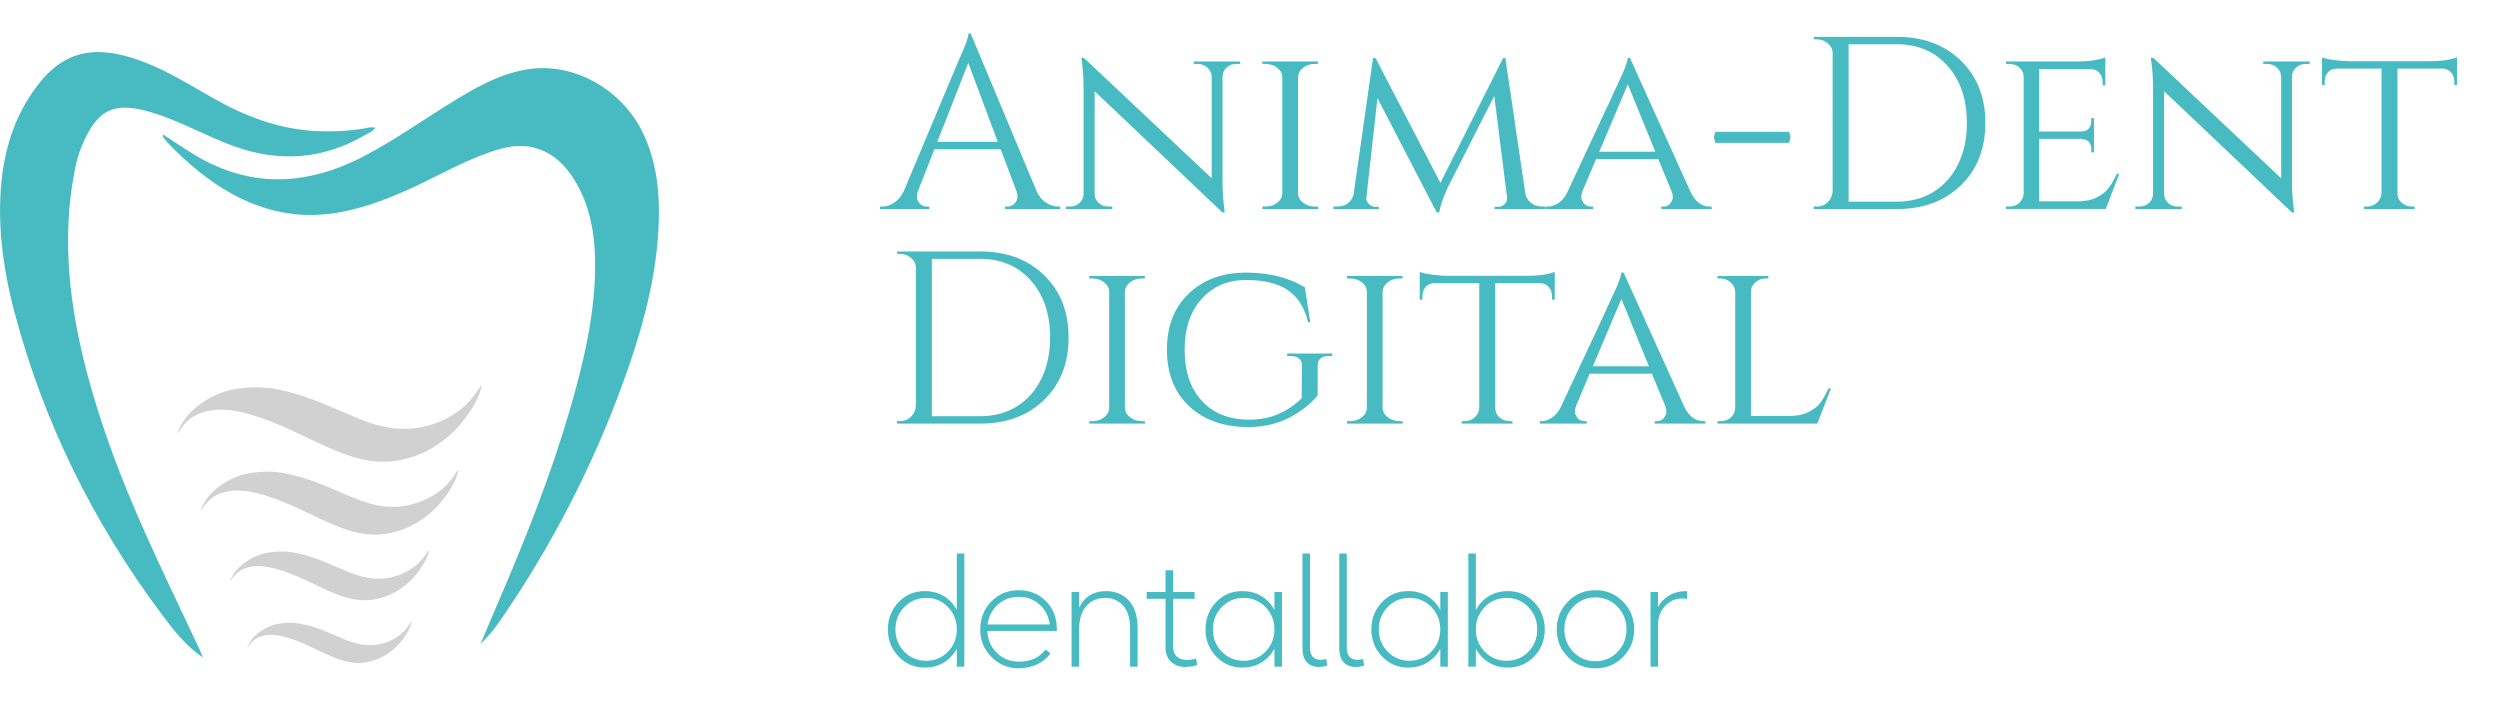 <?xml version="1.0" encoding="UTF-8"?>
<svg xmlns="http://www.w3.org/2000/svg" id="_Слой_1" width="380.15mm" height="110.36mm" viewBox="0 0 1077.58 312.84">
  <defs>
    <style>.cls-1{fill:#47bbc1;}.cls-1,.cls-2{stroke-width:0px;}.cls-2{fill:#d1d1d1;}</style>
  </defs>
  <path class="cls-1" d="m398.57,287.75c-4.46,0-8.22-1.59-11.28-4.78-3.06-3.18-4.58-7.07-4.58-11.67s1.53-8.55,4.58-11.73c3.05-3.18,6.81-4.78,11.28-4.78,3.16,0,5.94.74,8.32,2.21,2.38,1.47,4.22,3.47,5.52,5.98v-24.38h3.25v48.75h-3.25v-7.74c-1.3,2.47-3.14,4.44-5.52,5.92-2.38,1.47-5.16,2.21-8.32,2.21Zm.65-2.92c3.73,0,6.86-1.31,9.39-3.93,2.54-2.62,3.8-5.82,3.8-9.59s-1.27-6.98-3.8-9.62c-2.53-2.64-5.67-3.97-9.39-3.97s-6.92,1.32-9.46,3.97-3.8,5.85-3.8,9.62,1.27,6.97,3.8,9.59c2.54,2.62,5.69,3.93,9.46,3.93Z"></path>
  <path class="cls-1" d="m439.06,254.41c4.59,0,8.44,1.5,11.54,4.48,3.1,2.99,4.73,6.8,4.91,11.44v1.62h-29.96c.17,3.81,1.55,6.98,4.13,9.49,2.58,2.51,5.73,3.77,9.46,3.77,5.07,0,8.9-1.75,11.5-5.26l2.14,1.69c-1.47,2.04-3.41,3.62-5.82,4.75-2.41,1.13-5.04,1.69-7.9,1.69-4.59,0-8.5-1.63-11.73-4.91-3.23-3.27-4.84-7.23-4.84-11.86s1.58-8.72,4.75-11.99c3.16-3.27,7.11-4.91,11.83-4.91Zm0,2.86c-3.51,0-6.5,1.12-8.97,3.35-2.47,2.23-3.94,5.08-4.42,8.55h26.78c-.43-3.47-1.87-6.32-4.32-8.55-2.45-2.23-5.47-3.35-9.07-3.35Z"></path>
  <path class="cls-1" d="m461.88,287.36v-32.17h3.25v6.76c2.3-4.77,6.2-7.15,11.7-7.15,3.94,0,7.18,1.36,9.72,4.06,2.53,2.71,3.8,6.73,3.8,12.06v16.45h-3.25v-16.25c0-4.55-1.02-7.92-3.05-10.11-2.04-2.19-4.55-3.28-7.54-3.28-3.47,0-6.23,1.18-8.29,3.54-2.06,2.36-3.09,5.69-3.09,9.98v16.12h-3.25Z"></path>
  <path class="cls-1" d="m511.09,287.49c-2.6,0-4.7-.73-6.3-2.18-1.6-1.45-2.41-3.56-2.41-6.34v-20.87h-8.12v-2.92h8.12v-9.36h3.25v9.36h9.29v2.92h-9.29v20.34c0,2.08.55,3.61,1.66,4.58,1.1.97,2.57,1.46,4.39,1.46,1.04,0,2.34-.2,3.9-.58l.46,2.79c-1.69.52-3.34.78-4.94.78Z"></path>
  <path class="cls-1" d="m535.4,287.75c-4.42,0-8.16-1.6-11.21-4.81-3.06-3.21-4.58-7.08-4.58-11.64s1.52-8.55,4.55-11.73c3.03-3.18,6.78-4.78,11.25-4.78,3.21,0,6,.74,8.39,2.21,2.38,1.47,4.22,3.47,5.52,5.98v-7.8h3.25v32.17h-3.25v-7.74c-1.3,2.47-3.14,4.44-5.52,5.92-2.38,1.47-5.18,2.21-8.39,2.21Zm-8.77-6.86c2.56,2.62,5.7,3.93,9.42,3.93s6.87-1.31,9.42-3.93c2.56-2.62,3.83-5.82,3.83-9.59s-1.28-6.98-3.83-9.62c-2.56-2.64-5.7-3.97-9.42-3.97s-6.87,1.32-9.42,3.97c-2.56,2.64-3.83,5.85-3.83,9.62s1.28,6.97,3.83,9.59Z"></path>
  <path class="cls-1" d="m568.48,287.49c-2.21,0-3.94-.68-5.2-2.05s-1.88-3.3-1.88-5.82v-41.01h3.25v40.62c0,1.69.4,2.98,1.2,3.87.8.89,1.94,1.33,3.41,1.33.78,0,1.58-.13,2.41-.39l.45,2.86c-1.3.39-2.51.58-3.64.58Z"></path>
  <path class="cls-1" d="m584.34,287.49c-2.21,0-3.94-.68-5.2-2.05s-1.88-3.3-1.88-5.82v-41.01h3.25v40.62c0,1.69.4,2.98,1.2,3.87.8.89,1.94,1.33,3.41,1.33.78,0,1.58-.13,2.41-.39l.45,2.86c-1.3.39-2.51.58-3.64.58Z"></path>
  <path class="cls-1" d="m606.9,287.75c-4.42,0-8.16-1.6-11.21-4.81-3.06-3.21-4.58-7.08-4.58-11.64s1.52-8.55,4.55-11.73c3.03-3.18,6.78-4.78,11.25-4.78,3.21,0,6,.74,8.39,2.21,2.38,1.47,4.22,3.47,5.52,5.98v-7.8h3.25v32.17h-3.25v-7.74c-1.3,2.47-3.14,4.44-5.52,5.92-2.38,1.47-5.18,2.21-8.39,2.21Zm-8.77-6.86c2.56,2.62,5.7,3.93,9.42,3.93s6.87-1.31,9.42-3.93c2.56-2.62,3.83-5.82,3.83-9.59s-1.28-6.98-3.83-9.62c-2.56-2.64-5.7-3.97-9.42-3.97s-6.87,1.32-9.42,3.97c-2.56,2.64-3.83,5.85-3.83,9.62s1.28,6.97,3.83,9.59Z"></path>
  <path class="cls-1" d="m649.99,287.75c-3.16,0-5.94-.74-8.32-2.21-2.38-1.47-4.23-3.45-5.53-5.92v7.74h-3.25v-48.75h3.25v24.38c1.3-2.51,3.14-4.51,5.53-5.98,2.38-1.47,5.16-2.21,8.32-2.21,4.46,0,8.22,1.59,11.28,4.78,3.05,3.19,4.58,7.1,4.58,11.73s-1.53,8.48-4.58,11.67c-3.06,3.18-6.82,4.78-11.28,4.78Zm-.58-2.92c3.73,0,6.86-1.31,9.39-3.93,2.54-2.62,3.8-5.82,3.8-9.59s-1.27-6.98-3.8-9.62-5.67-3.97-9.39-3.97-6.92,1.32-9.46,3.97-3.8,5.85-3.8,9.62,1.27,6.97,3.8,9.59c2.54,2.62,5.69,3.93,9.46,3.93Z"></path>
  <path class="cls-1" d="m699.55,283.2c-3.23,3.25-7.18,4.88-11.86,4.88s-8.63-1.62-11.86-4.88c-3.23-3.25-4.84-7.21-4.84-11.9s1.61-8.72,4.84-11.99c3.23-3.27,7.18-4.91,11.86-4.91s8.63,1.64,11.86,4.91c3.23,3.27,4.84,7.27,4.84,11.99s-1.61,8.65-4.84,11.9Zm-21.39-2.18c2.58,2.67,5.75,4,9.52,4s6.94-1.33,9.52-4,3.87-5.9,3.87-9.72-1.29-7.12-3.87-9.78-5.75-4-9.52-4-6.94,1.33-9.52,4-3.87,5.93-3.87,9.78,1.29,7.05,3.87,9.72Z"></path>
  <path class="cls-1" d="m711.42,287.36v-32.17h3.25v6.56c1.08-2.17,2.72-3.88,4.91-5.13s4.71-1.86,7.57-1.82v3.38c-.82-.17-1.62-.24-2.41-.19-2.82.09-5.2,1.2-7.15,3.35-1.95,2.15-2.92,4.8-2.92,7.96v18.07h-3.25Z"></path>
  <path class="cls-1" d="m456.14,89.04h.85v1.06h-23.85v-1.06h.95c1.48,0,2.6-.48,3.34-1.43.74-.95,1.11-1.86,1.11-2.7s-.14-1.7-.42-2.54l-6.78-18.02h-28.62l-7.1,18.13c-.28.85-.42,1.68-.42,2.49s.37,1.7,1.11,2.65c.74.95,1.86,1.43,3.34,1.43h.95v1.06h-21.31v-1.06h.95c1.77,0,3.5-.56,5.19-1.7,1.7-1.13,3.07-2.79,4.13-4.98l23.96-57.03c2.61-5.72,3.92-9.36,3.92-10.92h.95l28.41,67.95c.99,2.19,2.33,3.85,4.03,4.98,1.7,1.13,3.46,1.7,5.3,1.7Zm-52.15-27.88h26.08l-12.72-34.03-13.36,34.03Z"></path>
  <path class="cls-1" d="m532.77,27.56c-1.55,0-2.9.51-4.03,1.54-1.13,1.03-1.73,2.28-1.8,3.76v45.16c0,4.1.25,7.99.74,11.66l.21,1.91h-.95l-55.12-52.26v44.2c0,1.56.56,2.86,1.7,3.92,1.13,1.06,2.51,1.59,4.13,1.59h1.8v1.06h-20.03v-1.06h1.8c1.62,0,3-.53,4.13-1.59,1.13-1.06,1.7-2.37,1.7-3.92v-45.37c0-4.31-.25-8.16-.74-11.55l-.21-1.7,1.17.11,55.01,51.83v-43.99c-.14-1.48-.78-2.74-1.91-3.76-1.13-1.02-2.47-1.54-4.03-1.54h-1.8v-1.06h20.03v1.06h-1.8Z"></path>
  <path class="cls-1" d="m545.6,89.04c1.91,0,3.57-.56,4.98-1.7,1.41-1.13,2.12-2.47,2.12-4.03v-50.03c0-1.55-.71-2.9-2.12-4.03-1.41-1.13-3.11-1.7-5.09-1.7h-1.38v-1.06h23.96v1.06h-1.38c-1.91,0-3.55.53-4.93,1.59-1.38,1.06-2.14,2.37-2.28,3.92v50.35c.07,1.56.81,2.88,2.23,3.98,1.41,1.1,3.07,1.64,4.98,1.64h1.38l.11,1.06h-24.06v-1.06h1.48Z"></path>
  <path class="cls-1" d="m664.64,89.04h1.59v1.06h-22.05v-.95h1.59c1.06,0,2-.41,2.81-1.22s1.15-1.78,1.01-2.92l-5.51-43.67-20.03,39.43c-1.98,4.31-3.22,7.92-3.71,10.81h-1.06l-25.55-49.29-4.77,42.72c-.14,1.06.19,2.01,1.01,2.86.81.85,1.78,1.27,2.92,1.27h1.48v.95h-19.61v-1.06h1.59c2.54,0,4.52-.92,5.94-2.76.71-.92,1.13-2.01,1.27-3.29l8.27-57.98h1.06l27.98,53.85,27.03-53.85h.95l8.59,58.19c.28,1.77,1.09,3.18,2.44,4.24,1.34,1.06,2.93,1.59,4.77,1.59Z"></path>
  <path class="cls-1" d="m736.93,89.04h.85v1.06h-21.73v-1.06h.85c1.34,0,2.37-.46,3.07-1.38.71-.92,1.06-1.78,1.06-2.6s-.14-1.61-.42-2.38l-5.83-14.1h-26.82l-5.83,13.78c-.35.92-.53,1.79-.53,2.6s.35,1.7,1.06,2.65c.71.95,1.76,1.43,3.18,1.43h.85v1.06h-20.25v-1.06h.85c1.48,0,2.98-.51,4.5-1.54,1.52-1.02,2.77-2.56,3.76-4.61,15.48-33.07,23.53-50.38,24.17-51.94,1.2-2.97,1.84-4.95,1.91-5.94h.95l26.18,57.88c2.05,4.1,4.77,6.15,8.16,6.15Zm-47.59-23.64h24.17l-11.87-29.04-12.3,29.04Z"></path>
  <path class="cls-1" d="m738.73,59.15l.64-2.33h31.8l.64,2.33-.64,2.44h-31.8l-.64-2.44Z"></path>
  <path class="cls-1" d="m845.21,26.13c7.03,6.82,10.55,15.78,10.55,26.87s-3.52,20.05-10.55,26.87c-7.03,6.82-16.2,10.23-27.51,10.23h-35.93v-1.06h1.38c1.84,0,3.41-.65,4.72-1.96s2-2.88,2.07-4.72V23c0-1.7-.69-3.13-2.07-4.29s-2.95-1.75-4.72-1.75h-1.27l-.11-1.06h35.93c11.31,0,20.47,3.41,27.51,10.23Zm-48.39-7.05v67.84h20.88c5.94,0,11.18-1.41,15.74-4.24,4.56-2.83,8.09-6.8,10.6-11.93,2.51-5.12,3.76-11.04,3.76-17.75,0-10.18-2.77-18.37-8.32-24.59-5.55-6.22-12.81-9.33-21.78-9.33h-20.88Z"></path>
  <path class="cls-1" d="m866.14,89.04c1.7,0,3.13-.55,4.29-1.64,1.17-1.09,1.78-2.42,1.85-3.98v-50.35c0-1.55-.6-2.86-1.8-3.92-1.2-1.06-2.65-1.59-4.35-1.59h-1.48v-1.06h30.95c2.9,0,5.44-.21,7.63-.64,2.19-.42,3.6-.78,4.24-1.06v12.08l-1.17-.11v-1.59c0-1.48-.5-2.76-1.48-3.82-.99-1.06-2.26-1.59-3.82-1.59h-22.05v26.92h18.13c1.41,0,2.49-.42,3.23-1.27s1.11-1.91,1.11-3.18v-1.38h1.17v14.84h-1.17v-1.38c0-1.98-.74-3.32-2.23-4.03-.57-.21-1.17-.35-1.8-.42h-18.44v26.92h16.64c3.25,0,5.99-.56,8.21-1.7,2.23-1.13,3.92-2.47,5.09-4.03,1.17-1.55,2.35-3.6,3.55-6.15h1.06l-5.83,15.16h-43.04v-1.06h1.48Z"></path>
  <path class="cls-1" d="m993.76,27.56c-1.55,0-2.9.51-4.03,1.54-1.13,1.03-1.73,2.28-1.8,3.76v45.16c0,4.1.25,7.99.74,11.66l.21,1.91h-.95l-55.12-52.26v44.2c0,1.56.56,2.86,1.7,3.92,1.13,1.06,2.51,1.59,4.13,1.59h1.8v1.06h-20.03v-1.06h1.8c1.62,0,3-.53,4.13-1.59,1.13-1.06,1.7-2.37,1.7-3.92v-45.37c0-4.31-.25-8.16-.74-11.55l-.21-1.7,1.17.11,55.01,51.83v-43.99c-.14-1.48-.78-2.74-1.91-3.76-1.13-1.02-2.47-1.54-4.03-1.54h-1.8v-1.06h20.03v1.06h-1.8Z"></path>
  <path class="cls-1" d="m1033.41,29.57v53.85c.07,2.19,1.13,3.82,3.18,4.88.92.5,1.94.74,3.07.74h1.17v1.06h-21.84v-1.06h1.27c1.7,0,3.14-.56,4.35-1.7,1.2-1.13,1.84-2.47,1.91-4.03V29.57h-19.19c-1.63,0-2.92.53-3.87,1.59-.95,1.06-1.43,2.33-1.43,3.82v1.7h-1.17v-11.98c1.41.57,3.41.99,5.99,1.27,2.58.28,4.5.42,5.78.42h34.56c5.09,0,9.04-.57,11.87-1.7v11.98h-1.17v-1.7c0-1.48-.5-2.76-1.48-3.82-.99-1.06-2.26-1.59-3.82-1.59h-19.19Z"></path>
  <path class="cls-1" d="m450.04,118.62c7.03,6.82,10.55,15.78,10.55,26.87s-3.52,20.05-10.55,26.87c-7.03,6.82-16.2,10.23-27.51,10.23h-35.93v-1.06h1.38c1.84,0,3.41-.65,4.72-1.96s2-2.88,2.07-4.72v-59.36c0-1.7-.69-3.13-2.07-4.29s-2.95-1.75-4.72-1.75h-1.27l-.11-1.06h35.93c11.31,0,20.47,3.41,27.51,10.23Zm-48.39-7.05v67.84h20.88c5.94,0,11.18-1.41,15.74-4.24,4.56-2.83,8.09-6.8,10.6-11.93,2.51-5.12,3.76-11.04,3.76-17.75,0-10.18-2.77-18.37-8.32-24.59-5.55-6.22-12.81-9.33-21.78-9.33h-20.88Z"></path>
  <path class="cls-1" d="m470.98,181.53c1.91,0,3.57-.56,4.98-1.7,1.41-1.13,2.12-2.47,2.12-4.03v-50.03c0-1.55-.71-2.9-2.12-4.03-1.41-1.13-3.11-1.7-5.09-1.7h-1.38v-1.06h23.96v1.06h-1.38c-1.91,0-3.55.53-4.93,1.59-1.38,1.06-2.14,2.37-2.28,3.92v50.35c.07,1.56.81,2.88,2.23,3.98,1.41,1.1,3.07,1.64,4.98,1.64h1.38l.11,1.06h-24.06v-1.06h1.48Z"></path>
  <path class="cls-1" d="m512.47,175.01c-6.33-5.97-9.49-14.06-9.49-24.27s3.16-18.3,9.49-24.27c6.32-5.97,14.49-8.96,24.49-8.96s18.5,2.12,25.49,6.36l2.33,15.05h-.95c-1.48-6.22-4.36-10.81-8.64-13.78-4.28-2.97-10.32-4.45-18.13-4.45s-14.17,2.7-19.08,8.11c-4.91,5.41-7.37,12.74-7.37,22s2.47,16.59,7.42,21.99c4.95,5.41,11.78,8.11,20.51,8.11s16.23-3.07,22.52-9.22l.11-14.1c.07-1.27-.34-2.28-1.22-3.02-.88-.74-2.1-1.11-3.66-1.11h-1.48v-1.06h19.4v1.06h-1.48c-3.18,0-4.77,1.42-4.77,4.24v12.72c-2.97,3.68-7.05,6.87-12.24,9.59-5.19,2.72-11.18,4.08-17.97,4.08-10.53-.07-18.96-3.09-25.28-9.06Z"></path>
  <path class="cls-1" d="m582.06,181.53c1.91,0,3.57-.56,4.98-1.7,1.41-1.13,2.12-2.47,2.12-4.03v-50.03c0-1.55-.71-2.9-2.12-4.03-1.41-1.13-3.11-1.7-5.09-1.7h-1.38v-1.06h23.96v1.06h-1.38c-1.91,0-3.55.53-4.93,1.59-1.38,1.06-2.14,2.37-2.28,3.92v50.35c.07,1.56.81,2.88,2.23,3.98,1.41,1.1,3.07,1.64,4.98,1.64h1.38l.11,1.06h-24.06v-1.06h1.48Z"></path>
  <path class="cls-1" d="m644.5,122.07v53.85c.07,2.19,1.13,3.82,3.18,4.88.92.5,1.94.74,3.07.74h1.17v1.06h-21.84v-1.06h1.27c1.7,0,3.14-.56,4.35-1.7,1.2-1.13,1.84-2.47,1.91-4.03v-53.74h-19.19c-1.63,0-2.92.53-3.87,1.59-.95,1.06-1.43,2.33-1.43,3.82v1.7h-1.17v-11.98c1.41.57,3.41.99,5.99,1.27,2.58.28,4.5.42,5.78.42h34.56c5.09,0,9.04-.57,11.87-1.7v11.98h-1.17v-1.7c0-1.48-.5-2.76-1.48-3.82-.99-1.06-2.26-1.59-3.82-1.59h-19.19Z"></path>
  <path class="cls-1" d="m734.17,181.53h.85v1.06h-21.73v-1.06h.85c1.34,0,2.37-.46,3.07-1.38.71-.92,1.06-1.78,1.06-2.6s-.14-1.61-.42-2.38l-5.83-14.1h-26.82l-5.83,13.78c-.35.92-.53,1.79-.53,2.6s.35,1.7,1.06,2.65c.71.95,1.76,1.43,3.18,1.43h.85v1.06h-20.25v-1.06h.85c1.48,0,2.98-.51,4.5-1.54,1.52-1.02,2.77-2.56,3.76-4.61,15.48-33.07,23.53-50.38,24.17-51.94,1.2-2.97,1.84-4.95,1.91-5.94h.95l26.18,57.88c2.05,4.1,4.77,6.15,8.16,6.15Zm-47.59-23.64h24.17l-11.87-29.04-12.3,29.04Z"></path>
  <path class="cls-1" d="m741.8,181.53c1.7,0,3.13-.55,4.29-1.64,1.17-1.09,1.78-2.42,1.85-3.98v-50.14c-.07-1.55-.73-2.9-1.96-4.03-1.24-1.13-2.7-1.7-4.4-1.7h-1.27v-1.06h21.94v1.06h-1.27c-1.7,0-3.16.57-4.4,1.7-1.24,1.13-1.85,2.47-1.85,4.03v53.53h16.54c3.25,0,6-.56,8.27-1.7,2.26-1.13,3.98-2.47,5.14-4.03,1.17-1.55,2.31-3.6,3.44-6.15h1.06l-5.83,15.16h-43.04v-1.06h1.48Z"></path>
  <path class="cls-1" d="m87.42,283.45c-7.35-5.08-12.52-11.69-17.52-18.37-30.06-40.13-51.36-83.79-63.8-130.94C1.75,117.64-.7,100.85.18,83.93c.81-15.58,4.53-30.58,13.7-44.01,12.02-17.62,25.75-21.44,47.06-13.6,11.13,4.1,20.95,10.36,31.09,16.09,13.57,7.67,27.93,13.23,43.98,14.07,6.94.36,13.85.04,20.7-1.06,1.57-.25,3.12-.89,5.07-.33-1,1.57-2.71,2.11-4.1,2.93-18.06,10.62-37.12,12.26-57.34,4.83-11.18-4.11-21.49-9.97-32.85-13.72-17.98-5.94-25.39-2.49-32.19,13.65-1.54,3.66-2.51,7.48-3.25,11.34-5.6,29.4-2.04,58.37,5.61,87.26,6.14,23.16,14.76,45.57,24.56,67.61,7.6,17.09,15.83,33.95,23.77,50.92.54,1.15.95,2.34,1.43,3.52Z"></path>
  <path class="cls-1" d="m70.22,57.95c4.13,2.69,8.04,5.29,12,7.79,24.57,15.55,49.5,14.74,74.81,1.5,14.07-7.36,27-16.77,40.6-24.95,9.67-5.82,19.58-11.04,30.76-12.56,19.54-2.65,39.92,9.08,48.8,27.72,5.66,11.87,7.15,24.59,6.77,37.61-.7,23.98-7.04,46.7-15.08,68.95-13.36,36.97-31.2,71.41-53.24,103.4-2.46,3.57-5.15,6.98-8.47,10.04,2.48-5.88,4.93-11.77,7.46-17.62,12.08-27.98,23.32-56.3,31.73-85.77,5.01-17.57,9.24-35.38,10.01-53.76.62-14.9-.72-29.49-8.7-42.61-7.48-12.3-18.52-17.31-32-13.52-11.75,3.3-22.47,9.31-33.46,14.61-12.19,5.88-24.58,11.01-37.94,13.08-15.93,2.47-30.78-.77-44.84-8.6-9.83-5.48-18.39-12.77-26.36-20.88-1-1.02-1.88-2.17-2.78-3.29-.12-.15-.05-.47-.09-1.14Z"></path>
  <path class="cls-2" d="m76.46,186.81c.05-.43.24-.77.38-1.13,2.25-5.59,6.36-9.55,11.29-12.78,4.68-3.07,9.83-4.85,15.38-5.53,3.43-.42,6.86-.57,10.3-.3,3.3.25,6.54.87,9.75,1.66,6.36,1.56,12.48,3.8,18.49,6.38,3.74,1.61,7.48,3.24,11.24,4.8,3.31,1.37,6.66,2.62,10.14,3.53,4.41,1.16,8.89,1.68,13.45,1.33,7.01-.55,13.45-2.74,19.32-6.62,3.64-2.41,6.68-5.43,9.14-9.04.56-.82,1.1-1.65,1.65-2.47.12-.17.22-.48.45-.39.24.1.08.39.04.58-.46,2.12-1.25,4.12-2.25,6.04-1.29,2.48-2.78,4.84-4.44,7.08-2.83,3.82-6.09,7.22-9.92,10.06-2.79,2.06-5.71,3.92-8.89,5.32-4.01,1.76-8.17,2.97-12.53,3.46-7.38.84-14.41-.59-21.27-3.16-5.73-2.14-11.26-4.76-16.76-7.41-6.15-2.96-12.34-5.84-18.81-8.05-4.52-1.54-9.09-2.91-13.86-3.4-5-.52-9.89-.08-14.45,2.24-3.22,1.64-5.48,4.3-7.36,7.31-.11.17-.12.43-.45.5Z"></path>
  <path class="cls-2" d="m86.53,220.11c.05-.36.2-.65.32-.96,1.9-4.74,5.38-8.08,9.55-10.81,3.97-2.6,8.32-4.11,13.02-4.68,2.9-.35,5.8-.48,8.72-.26,2.79.21,5.54.74,8.26,1.4,5.38,1.32,10.56,3.22,15.65,5.4,3.17,1.36,6.33,2.75,9.51,4.07,2.8,1.16,5.64,2.22,8.58,2.99,3.74.98,7.52,1.43,11.39,1.12,5.93-.46,11.39-2.32,16.35-5.6,3.08-2.04,5.66-4.6,7.74-7.65.47-.69.93-1.39,1.4-2.09.1-.14.19-.41.38-.33.21.08.07.33.03.49-.39,1.8-1.06,3.48-1.91,5.11-1.09,2.1-2.35,4.1-3.76,5.99-2.39,3.23-5.15,6.11-8.4,8.51-2.36,1.75-4.83,3.32-7.53,4.5-3.39,1.49-6.92,2.51-10.61,2.93-6.24.71-12.19-.5-18-2.67-4.85-1.81-9.53-4.03-14.19-6.27-5.21-2.51-10.44-4.94-15.92-6.82-3.82-1.31-7.7-2.46-11.73-2.88-4.23-.44-8.37-.07-12.23,1.89-2.73,1.39-4.63,3.64-6.23,6.18-.09.15-.1.36-.38.42Z"></path>
  <path class="cls-2" d="m99.12,250.73c.03-.28.15-.51.25-.74,1.47-3.66,4.16-6.25,7.39-8.36,3.07-2.01,6.43-3.17,10.06-3.62,2.24-.27,4.49-.37,6.74-.2,2.16.17,4.28.57,6.38,1.08,4.16,1.02,8.17,2.49,12.1,4.18,2.45,1.05,4.89,2.12,7.35,3.14,2.16.9,4.36,1.72,6.63,2.31,2.89.76,5.82,1.1,8.8.87,4.59-.36,8.8-1.79,12.64-4.33,2.38-1.58,4.37-3.55,5.98-5.91.36-.53.72-1.08,1.08-1.61.08-.11.15-.31.29-.26.16.06.05.25.02.38-.3,1.39-.82,2.69-1.47,3.95-.85,1.62-1.82,3.17-2.91,4.63-1.85,2.5-3.98,4.73-6.49,6.58-1.83,1.35-3.74,2.56-5.82,3.48-2.62,1.15-5.35,1.94-8.2,2.27-4.83.55-9.43-.39-13.92-2.07-3.75-1.4-7.37-3.11-10.97-4.85-4.02-1.94-8.07-3.82-12.31-5.27-2.96-1.01-5.95-1.9-9.07-2.23-3.27-.34-6.47-.05-9.46,1.46-2.11,1.07-3.58,2.81-4.82,4.78-.07.11-.08.28-.29.33Z"></path>
  <path class="cls-2" d="m106.67,279.16c.03-.23.13-.42.21-.61,1.21-3.02,3.43-5.15,6.09-6.89,2.53-1.65,5.3-2.62,8.29-2.98,1.85-.23,3.7-.31,5.55-.16,1.78.14,3.53.47,5.26.89,3.43.84,6.73,2.05,9.97,3.44,2.02.87,4.03,1.75,6.06,2.59,1.78.74,3.59,1.41,5.46,1.9,2.38.62,4.79.91,7.25.72,3.78-.29,7.25-1.48,10.41-3.57,1.96-1.3,3.6-2.93,4.93-4.87.3-.44.59-.89.89-1.33.06-.09.12-.26.24-.21.13.05.04.21.02.31-.25,1.14-.67,2.22-1.21,3.26-.7,1.34-1.5,2.61-2.39,3.82-1.52,2.06-3.28,3.89-5.35,5.42-1.51,1.11-3.08,2.11-4.79,2.87-2.16.95-4.41,1.6-6.76,1.87-3.98.45-7.77-.32-11.47-1.7-3.09-1.16-6.07-2.56-9.04-3.99-3.32-1.6-6.65-3.15-10.14-4.34-2.44-.83-4.9-1.57-7.47-1.84-2.69-.28-5.33-.04-7.79,1.21-1.74.88-2.95,2.32-3.97,3.94-.06.09-.07.23-.24.27Z"></path>
</svg>
